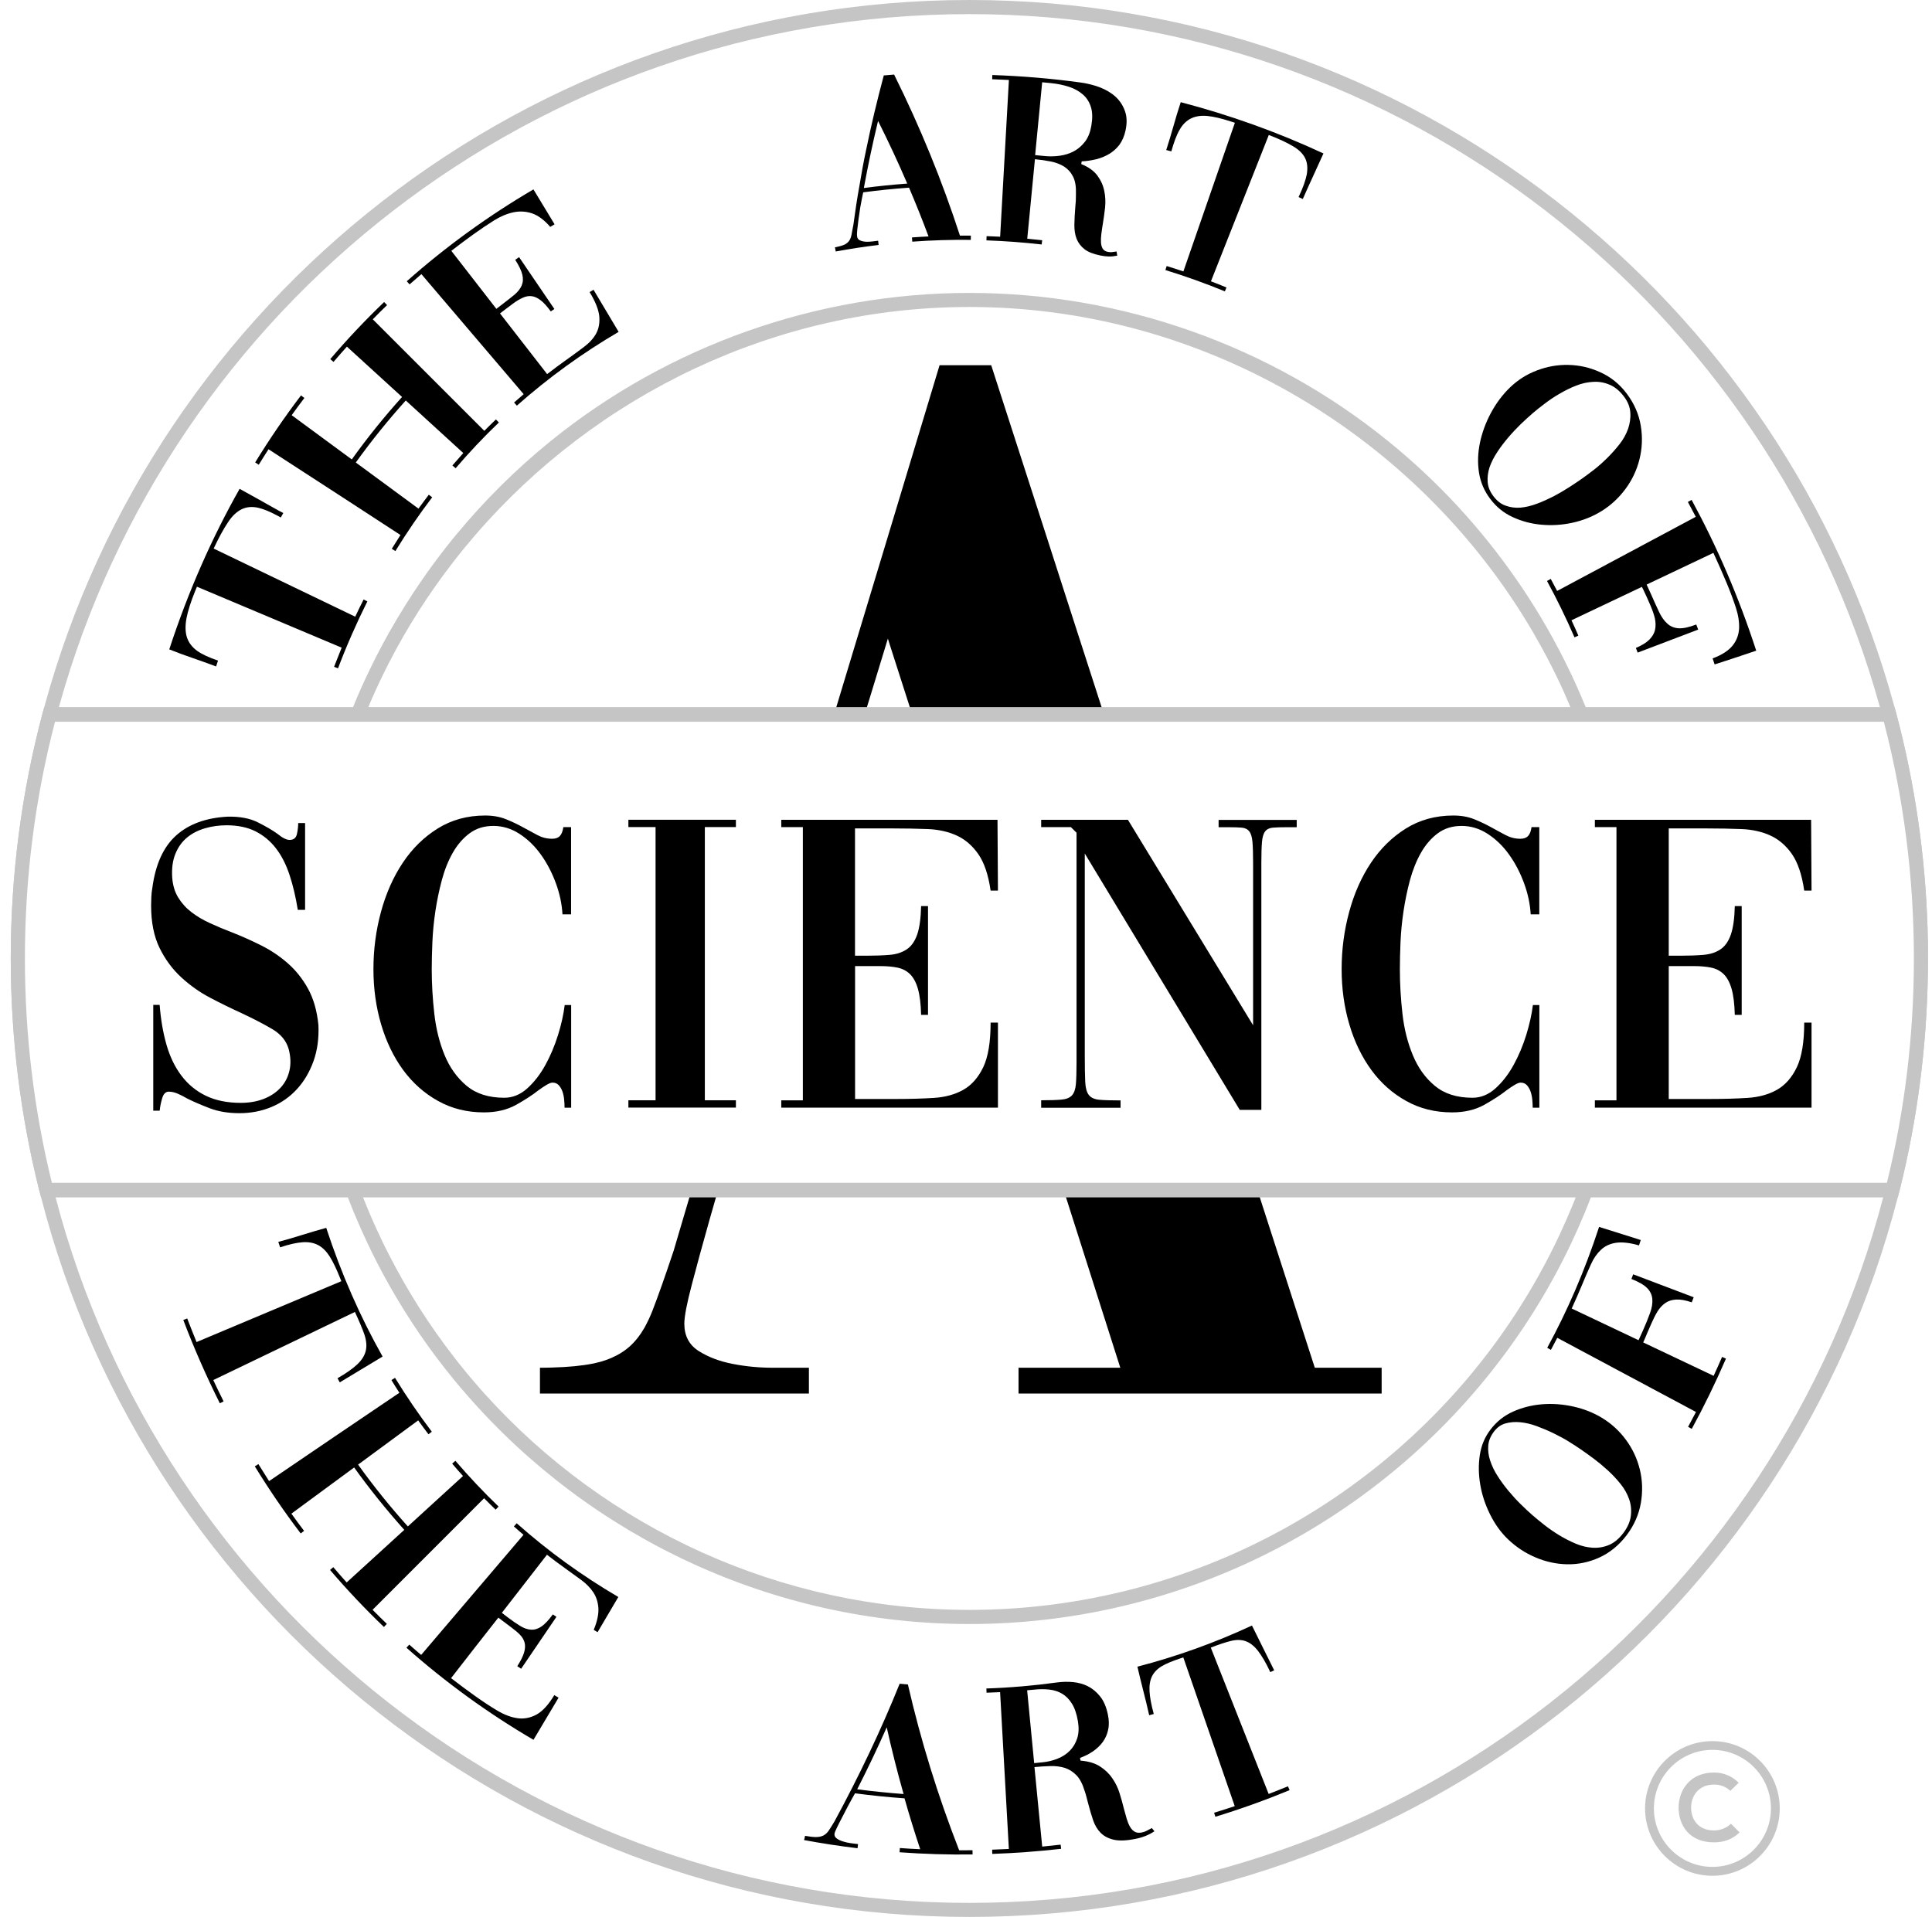 <svg width="131" height="130" viewBox="0 0 131 130" fill="none" xmlns="http://www.w3.org/2000/svg">
<path d="M107.517 47.953C106.666 45.862 105.655 43.839 104.502 41.904C103.967 41.009 103.403 40.129 102.805 39.273C100.383 35.781 97.466 32.62 94.125 29.917C86.13 23.434 76.044 19.865 65.73 19.865C55.416 19.865 45.33 23.434 37.331 29.917C34.982 31.823 32.843 33.948 30.931 36.263C30.854 36.36 30.776 36.452 30.693 36.55C30.061 37.337 29.448 38.14 28.869 38.962V38.967C28.801 39.064 28.733 39.156 28.665 39.253C27.848 40.43 27.085 41.651 26.38 42.901C25.825 43.883 25.31 44.889 24.833 45.911C24.629 46.334 24.439 46.762 24.255 47.194C24.211 47.287 24.172 47.384 24.133 47.481C24.065 47.637 24.002 47.793 23.943 47.953C23.87 48.118 23.802 48.284 23.739 48.449H24.77C24.838 48.284 24.906 48.118 24.979 47.953C25.042 47.793 25.106 47.637 25.174 47.481C25.548 46.616 25.952 45.77 26.38 44.938C27.625 42.516 29.088 40.231 30.742 38.101C31.223 37.474 31.729 36.861 32.244 36.263C40.463 26.751 52.61 20.818 65.73 20.818C80.922 20.818 94.81 28.779 102.805 41.028C103.34 41.845 103.846 42.682 104.322 43.538C105.125 44.958 105.849 46.431 106.481 47.953C106.549 48.118 106.618 48.284 106.686 48.449H107.721C107.658 48.284 107.59 48.118 107.517 47.953ZM107.031 80.705C106.968 80.87 106.904 81.035 106.841 81.201C106.559 81.921 106.253 82.635 105.932 83.331C105.893 83.428 105.849 83.525 105.801 83.623C105.343 84.61 104.852 85.573 104.327 86.511C103.851 87.372 103.34 88.208 102.81 89.03C94.791 101.382 80.903 109.177 65.73 109.177C52.965 109.177 41.109 103.663 32.891 94.554C32.808 94.462 32.721 94.365 32.633 94.267C32.541 94.165 32.453 94.058 32.361 93.951C31.816 93.334 31.296 92.692 30.79 92.04C29.117 89.886 27.639 87.566 26.38 85.101C26.078 84.522 25.796 83.929 25.524 83.331C25.203 82.635 24.901 81.925 24.614 81.201C24.551 81.035 24.488 80.87 24.425 80.705H23.404C23.462 80.87 23.525 81.035 23.588 81.201C23.861 81.921 24.157 82.63 24.468 83.331C24.512 83.428 24.556 83.52 24.6 83.618C24.678 83.793 24.756 83.968 24.838 84.138C25.315 85.164 25.83 86.161 26.38 87.138C27.673 89.429 29.151 91.588 30.8 93.591C31.067 93.917 31.34 94.238 31.617 94.554C40.03 104.241 52.396 110.135 65.73 110.135C80.742 110.135 94.514 102.671 102.81 90.742C103.34 89.983 103.846 89.205 104.327 88.412C105.241 86.91 106.073 85.349 106.807 83.725C106.87 83.593 106.929 83.462 106.987 83.331C107.298 82.63 107.595 81.921 107.867 81.201C107.931 81.035 107.994 80.87 108.052 80.705H107.031Z" fill="#C5C5C5"/>
<path d="M18.611 34.469C18.304 34.299 18.003 34.133 17.721 33.968C17.239 33.7 16.744 33.428 16.247 33.151C14.366 36.482 12.761 40.11 11.477 44.039C12.007 44.253 12.537 44.443 13.057 44.623C13.578 44.803 14.108 44.992 14.652 45.196C14.696 45.065 14.74 44.929 14.784 44.798C14.181 44.598 13.704 44.375 13.364 44.136C13.028 43.888 12.8 43.592 12.678 43.232C12.561 42.872 12.552 42.434 12.644 41.933C12.741 41.428 12.936 40.81 13.228 40.095C13.271 39.993 13.31 39.891 13.354 39.789C16.627 41.165 19.899 42.541 23.167 43.922C22.992 44.35 22.822 44.783 22.652 45.221C22.739 45.255 22.832 45.289 22.919 45.323C23.517 43.747 24.184 42.235 24.908 40.786C24.826 40.742 24.738 40.698 24.655 40.654C24.461 41.039 24.271 41.428 24.086 41.822C20.887 40.28 17.687 38.743 14.487 37.202C14.842 36.443 15.168 35.855 15.464 35.412C15.751 34.975 16.067 34.688 16.403 34.527C16.739 34.372 17.113 34.342 17.526 34.44C17.857 34.522 18.251 34.673 18.698 34.911C18.81 34.965 18.922 35.028 19.039 35.096C19.097 34.994 19.151 34.892 19.209 34.79C19.005 34.688 18.805 34.586 18.611 34.469Z" fill="black"/>
<path d="M26.245 20.692C26.177 20.624 26.114 20.551 26.046 20.483C24.776 21.699 23.556 22.992 22.394 24.354C22.467 24.417 22.54 24.48 22.613 24.544C22.914 24.194 23.215 23.848 23.522 23.508C24.767 24.646 26.017 25.784 27.262 26.922C26.06 28.254 24.922 29.664 23.853 31.157C22.496 30.155 21.134 29.159 19.777 28.157C20.059 27.763 20.346 27.374 20.638 26.99C20.56 26.931 20.488 26.873 20.41 26.815C19.311 28.259 18.275 29.776 17.302 31.361C17.385 31.415 17.463 31.464 17.545 31.517C17.764 31.162 17.983 30.812 18.207 30.467C18.64 30.749 19.077 31.031 19.51 31.313C22.063 32.966 24.606 34.62 27.154 36.283C26.955 36.589 26.761 36.9 26.566 37.216C26.649 37.27 26.727 37.319 26.809 37.372C27.592 36.098 28.424 34.882 29.304 33.725C29.226 33.666 29.153 33.608 29.075 33.55C28.837 33.861 28.608 34.177 28.375 34.493C26.96 33.453 25.54 32.407 24.125 31.366C25.19 29.883 26.323 28.483 27.514 27.16C28.813 28.346 30.116 29.538 31.414 30.724C31.166 31.002 30.918 31.284 30.675 31.566C30.748 31.629 30.821 31.692 30.894 31.755C31.828 30.661 32.805 29.63 33.826 28.653C33.758 28.585 33.695 28.512 33.627 28.444C33.36 28.697 33.102 28.954 32.839 29.217C30.32 26.698 27.801 24.174 25.277 21.655C25.593 21.324 25.919 21.008 26.245 20.692Z" fill="black"/>
<path d="M40.634 21.441C40.673 21.889 40.605 22.277 40.425 22.613C40.245 22.944 39.972 23.245 39.608 23.518C39.253 23.79 38.859 24.077 38.436 24.378C37.983 24.699 37.541 25.03 37.099 25.37C36.033 23.999 34.968 22.628 33.904 21.256C34.2 21.028 34.497 20.799 34.798 20.58C35.027 20.41 35.241 20.284 35.44 20.196C35.64 20.099 35.839 20.065 36.033 20.084C36.238 20.104 36.437 20.196 36.651 20.357C36.865 20.517 37.094 20.775 37.346 21.12C37.429 21.067 37.507 21.008 37.59 20.955C36.792 19.783 35.995 18.611 35.197 17.439C35.11 17.497 35.022 17.556 34.934 17.619C35.187 18.013 35.353 18.353 35.416 18.625C35.484 18.898 35.465 19.151 35.367 19.374C35.275 19.588 35.105 19.797 34.876 19.992C34.643 20.182 34.365 20.401 34.054 20.639C33.923 20.741 33.787 20.843 33.656 20.945C32.639 19.632 31.618 18.319 30.602 17.011C31.093 16.632 31.584 16.262 32.085 15.902C32.576 15.552 33.048 15.231 33.49 14.954C33.933 14.677 34.375 14.492 34.803 14.4C35.231 14.307 35.659 14.332 36.072 14.468C36.481 14.609 36.899 14.91 37.308 15.387C37.405 15.329 37.502 15.27 37.604 15.212C37.128 14.424 36.646 13.636 36.17 12.844C33.145 14.618 30.266 16.695 27.582 19.073C27.645 19.146 27.708 19.219 27.771 19.287C28.039 19.053 28.306 18.82 28.574 18.591C30.884 21.305 33.198 24.018 35.508 26.732C35.289 26.917 35.075 27.106 34.857 27.296C34.92 27.369 34.983 27.442 35.046 27.51C37.201 25.599 39.515 23.931 41.947 22.506C41.378 21.553 40.814 20.6 40.245 19.652C40.157 19.705 40.065 19.754 39.977 19.807C40.371 20.444 40.585 20.994 40.634 21.441Z" fill="black"/>
<path d="M65.09 15.98C63.889 12.284 62.401 8.632 60.626 5.058C60.393 5.078 60.159 5.097 59.926 5.116C59.474 6.804 59.07 8.491 58.725 10.179C58.555 10.976 58.409 11.779 58.277 12.581C58.117 13.466 57.981 14.356 57.864 15.246C57.81 15.523 57.772 15.757 57.733 15.941C57.694 16.121 57.636 16.262 57.548 16.369C57.494 16.437 57.422 16.496 57.339 16.549C57.3 16.569 57.251 16.598 57.198 16.617C57.052 16.676 56.857 16.724 56.614 16.773C56.634 16.865 56.648 16.962 56.668 17.055C57.631 16.875 58.603 16.729 59.576 16.612C59.566 16.515 59.551 16.423 59.542 16.325C59.41 16.34 59.284 16.36 59.153 16.374C59.007 16.393 58.856 16.398 58.71 16.393C58.559 16.384 58.428 16.355 58.311 16.301C58.195 16.248 58.132 16.16 58.112 16.024C58.102 15.946 58.102 15.8 58.127 15.581C58.151 15.363 58.18 15.119 58.214 14.857C58.253 14.589 58.292 14.327 58.331 14.059C58.38 13.792 58.418 13.573 58.457 13.393C58.482 13.276 58.506 13.16 58.53 13.043C59.561 12.907 60.597 12.8 61.638 12.727C62.105 13.821 62.547 14.925 62.96 16.034C62.586 16.053 62.212 16.073 61.837 16.102C61.842 16.199 61.852 16.291 61.856 16.389C63.174 16.291 64.502 16.253 65.825 16.267C65.825 16.17 65.825 16.077 65.829 15.98C65.577 15.98 65.334 15.98 65.09 15.98ZM58.574 12.751C58.851 11.234 59.172 9.717 59.537 8.2C60.242 9.605 60.903 11.02 61.516 12.45C60.534 12.523 59.551 12.62 58.574 12.751Z" fill="black"/>
<path d="M75.708 17.055C75.693 17.06 75.679 17.065 75.669 17.06C75.576 17.075 75.484 17.089 75.387 17.099C75.294 17.104 75.202 17.099 75.105 17.079C74.944 17.045 74.842 16.973 74.769 16.866C74.706 16.754 74.662 16.617 74.653 16.442C74.643 16.277 74.648 16.082 74.677 15.869C74.706 15.65 74.735 15.421 74.779 15.173C74.837 14.833 74.886 14.463 74.93 14.079C74.969 13.695 74.954 13.316 74.876 12.951C74.803 12.581 74.648 12.236 74.414 11.915C74.181 11.594 73.811 11.327 73.315 11.127C73.325 11.064 73.335 11.006 73.344 10.943C73.685 10.928 74.02 10.874 74.341 10.797C74.662 10.714 74.959 10.592 75.222 10.432C75.319 10.373 75.411 10.31 75.494 10.237C75.649 10.116 75.79 9.965 75.912 9.805C76.097 9.542 76.238 9.226 76.32 8.837C76.427 8.331 76.413 7.893 76.272 7.519C76.136 7.14 75.927 6.824 75.635 6.556C75.343 6.289 74.983 6.08 74.565 5.919C74.448 5.875 74.337 5.836 74.22 5.802C73.909 5.71 73.583 5.637 73.252 5.593C71.273 5.321 69.279 5.156 67.285 5.088C67.28 5.185 67.28 5.277 67.275 5.374C67.655 5.389 68.029 5.404 68.409 5.423C68.209 8.968 68.015 12.508 67.815 16.053C67.509 16.039 67.203 16.024 66.896 16.015C66.891 16.112 66.891 16.204 66.886 16.301C68.136 16.345 69.386 16.438 70.631 16.579C70.641 16.481 70.655 16.389 70.665 16.292C70.329 16.253 69.989 16.219 69.653 16.189C69.829 14.39 69.999 12.596 70.174 10.797C70.548 10.831 70.908 10.884 71.249 10.952C71.589 11.02 71.9 11.137 72.153 11.297C72.411 11.463 72.615 11.691 72.761 11.983C72.912 12.28 72.97 12.669 72.955 13.155C72.955 13.311 72.951 13.471 72.946 13.612C72.931 13.758 72.921 13.899 72.912 14.035C72.873 14.473 72.858 14.872 72.848 15.236C72.844 15.596 72.892 15.917 72.999 16.194C73.111 16.472 73.286 16.705 73.534 16.899C73.782 17.094 74.142 17.23 74.618 17.328C74.798 17.366 74.983 17.386 75.173 17.395C75.358 17.4 75.552 17.376 75.756 17.337C75.737 17.235 75.722 17.143 75.708 17.055ZM72.814 10.257C72.518 10.417 72.202 10.514 71.847 10.563C71.487 10.612 71.137 10.617 70.787 10.578C70.587 10.558 70.388 10.539 70.188 10.519C70.349 8.871 70.504 7.227 70.665 5.579C70.864 5.598 71.064 5.618 71.258 5.637C71.701 5.681 72.1 5.763 72.479 5.885C72.848 6.007 73.165 6.182 73.417 6.401C73.675 6.624 73.86 6.906 73.967 7.252C74.079 7.597 74.084 8.02 74.001 8.516C73.928 8.958 73.787 9.318 73.578 9.595C73.354 9.887 73.106 10.101 72.814 10.257Z" fill="black"/>
<path d="M89.037 11.944C89.266 11.443 89.504 10.928 89.737 10.407C86.615 8.953 83.372 7.796 80.06 6.93C79.88 7.47 79.72 8.015 79.569 8.545C79.418 9.075 79.258 9.615 79.078 10.174C79.195 10.203 79.307 10.232 79.423 10.266C79.594 9.654 79.773 9.162 79.983 8.803C80.182 8.443 80.445 8.19 80.751 8.034C81.057 7.884 81.422 7.825 81.86 7.864C82.297 7.908 82.822 8.029 83.46 8.239C83.552 8.268 83.639 8.297 83.732 8.326C82.57 11.686 81.407 15.047 80.24 18.407C79.866 18.28 79.487 18.159 79.107 18.042C79.078 18.135 79.049 18.227 79.02 18.314C80.381 18.733 81.728 19.214 83.051 19.759C83.09 19.671 83.124 19.584 83.163 19.496C82.813 19.35 82.458 19.209 82.108 19.078C83.416 15.771 84.724 12.464 86.032 9.153C86.713 9.415 87.253 9.668 87.656 9.907C88.06 10.14 88.342 10.417 88.493 10.723C88.648 11.03 88.677 11.395 88.609 11.813C88.531 12.226 88.347 12.742 88.05 13.364C88.147 13.408 88.24 13.452 88.337 13.495C88.57 12.96 88.809 12.445 89.037 11.944Z" fill="black"/>
<path d="M110.204 33.176C110.656 32.568 110.977 31.897 111.162 31.163C111.346 30.428 111.385 29.67 111.254 28.877C111.128 28.099 110.807 27.36 110.291 26.679C109.805 26.037 109.207 25.556 108.506 25.244C107.806 24.923 107.087 24.763 106.352 24.748C105.613 24.729 104.898 24.86 104.208 25.123C103.512 25.385 102.919 25.77 102.413 26.251C101.883 26.757 101.45 27.34 101.091 28.006C100.736 28.668 100.492 29.344 100.347 30.029C100.206 30.715 100.181 31.381 100.283 32.043C100.385 32.704 100.638 33.297 101.057 33.847C101.47 34.392 101.966 34.79 102.569 35.067C103.177 35.349 103.819 35.52 104.509 35.583C105.2 35.646 105.9 35.607 106.615 35.452C107.33 35.296 107.996 35.033 108.604 34.654C109.221 34.27 109.747 33.784 110.204 33.176ZM106.401 33.04C106.065 33.254 105.715 33.463 105.346 33.657C104.976 33.842 104.606 34.017 104.217 34.158C103.838 34.304 103.464 34.392 103.109 34.425C102.754 34.455 102.418 34.411 102.097 34.294C101.776 34.187 101.509 33.973 101.271 33.662C101.032 33.351 100.896 33.025 100.872 32.694C100.847 32.364 100.891 32.023 101.003 31.678C101.125 31.338 101.295 30.997 101.523 30.657C101.747 30.311 102 29.986 102.272 29.665C102.54 29.349 102.822 29.052 103.109 28.77C103.396 28.498 103.663 28.25 103.911 28.036C104.149 27.831 104.431 27.603 104.747 27.369C105.064 27.126 105.404 26.898 105.769 26.689C106.129 26.48 106.498 26.295 106.877 26.149C107.262 25.998 107.641 25.915 108.03 25.896C108.409 25.872 108.779 25.935 109.139 26.09C109.494 26.236 109.815 26.499 110.106 26.883C110.379 27.238 110.52 27.603 110.544 27.977C110.573 28.347 110.515 28.716 110.393 29.081C110.262 29.446 110.072 29.796 109.81 30.127C109.547 30.462 109.27 30.773 108.978 31.06C108.682 31.352 108.39 31.615 108.083 31.853C107.782 32.082 107.514 32.286 107.286 32.446C107.033 32.626 106.732 32.826 106.401 33.04Z" fill="black"/>
<path d="M119.081 44.127C117.89 40.46 116.412 37.051 114.7 33.9C114.617 33.949 114.535 33.992 114.447 34.041C114.627 34.372 114.807 34.712 114.982 35.048C111.85 36.725 108.714 38.398 105.582 40.076C105.441 39.804 105.295 39.531 105.149 39.259C105.066 39.308 104.984 39.351 104.896 39.4C105.562 40.625 106.185 41.9 106.759 43.222C106.846 43.183 106.934 43.144 107.021 43.105C106.871 42.755 106.715 42.405 106.554 42.065C108.145 41.311 109.74 40.557 111.33 39.799C111.369 39.877 111.408 39.964 111.461 40.061C111.466 40.086 111.485 40.11 111.495 40.139C111.558 40.27 111.612 40.387 111.661 40.494C111.743 40.679 111.821 40.864 111.904 41.048C112.04 41.365 112.147 41.666 112.21 41.938C112.268 42.211 112.273 42.468 112.22 42.717C112.166 42.955 112.035 43.174 111.831 43.383C111.627 43.582 111.325 43.772 110.921 43.942C110.96 44.049 110.999 44.151 111.043 44.258C112.409 43.738 113.781 43.217 115.147 42.697C115.103 42.58 115.06 42.468 115.016 42.352C114.52 42.541 114.126 42.624 113.825 42.609C113.528 42.59 113.265 42.488 113.051 42.288C112.837 42.099 112.648 41.831 112.487 41.486C112.327 41.146 112.147 40.747 111.947 40.295C111.85 40.076 111.753 39.857 111.651 39.643C113.158 38.928 114.671 38.213 116.178 37.494C116.489 38.17 116.791 38.855 117.083 39.551C117.331 40.144 117.535 40.703 117.705 41.219C117.87 41.734 117.943 42.216 117.919 42.648C117.89 43.076 117.739 43.465 117.467 43.796C117.195 44.127 116.747 44.419 116.125 44.652C116.168 44.788 116.217 44.924 116.261 45.06C117.204 44.759 118.143 44.443 119.081 44.127Z" fill="black"/>
<path d="M23.146 86.886C23.112 86.803 23.078 86.716 23.044 86.633C22.81 86.049 22.587 85.582 22.363 85.223C22.139 84.868 21.881 84.605 21.585 84.445C21.283 84.284 20.933 84.216 20.52 84.245C20.111 84.274 19.601 84.386 18.993 84.59C18.954 84.469 18.91 84.347 18.871 84.221C19.435 84.07 19.98 83.91 20.505 83.744C21.03 83.579 21.57 83.423 22.12 83.268C23.151 86.414 24.434 89.322 25.942 91.997C25.451 92.293 24.969 92.585 24.498 92.867C24.026 93.149 23.54 93.441 23.039 93.747C22.985 93.655 22.932 93.562 22.883 93.47C23.476 93.13 23.929 92.809 24.235 92.517C24.541 92.225 24.731 91.914 24.804 91.593C24.877 91.267 24.843 90.907 24.707 90.499C24.566 90.09 24.352 89.59 24.065 88.972C20.865 90.513 17.66 92.055 14.461 93.592C14.689 94.078 14.922 94.559 15.161 95.036C15.078 95.08 14.991 95.124 14.908 95.167C14.003 93.363 13.172 91.476 12.428 89.516C12.515 89.483 12.608 89.448 12.695 89.414C12.9 89.954 13.114 90.489 13.328 91.014C16.6 89.643 19.873 88.262 23.146 86.886Z" fill="black"/>
<path d="M24.013 99.519C22.593 100.565 21.177 101.606 19.758 102.651C20.04 103.045 20.326 103.434 20.618 103.818C20.541 103.877 20.468 103.935 20.39 103.993C19.291 102.549 18.255 101.032 17.277 99.442C17.36 99.393 17.438 99.34 17.521 99.291C17.759 99.68 18.002 100.064 18.245 100.444C21.187 98.44 24.134 96.441 27.081 94.452C26.896 94.17 26.716 93.883 26.541 93.592C26.624 93.543 26.702 93.49 26.785 93.441C27.567 94.715 28.399 95.931 29.279 97.093C29.201 97.151 29.128 97.21 29.051 97.268C28.812 96.957 28.584 96.641 28.355 96.325C26.998 97.326 25.637 98.323 24.28 99.325C25.34 100.803 26.468 102.199 27.655 103.517C28.9 102.379 30.15 101.236 31.395 100.098C31.146 99.821 30.898 99.544 30.66 99.257C30.733 99.194 30.806 99.13 30.879 99.067C31.813 100.157 32.79 101.192 33.806 102.17C33.738 102.238 33.675 102.311 33.607 102.379C33.344 102.126 33.082 101.868 32.824 101.606C30.305 104.13 27.781 106.649 25.262 109.172C25.583 109.493 25.904 109.814 26.23 110.126C26.162 110.194 26.099 110.267 26.031 110.335C24.762 109.119 23.541 107.83 22.379 106.469C22.452 106.405 22.524 106.342 22.598 106.279C22.894 106.629 23.201 106.974 23.507 107.315C24.81 106.128 26.108 104.937 27.412 103.75C26.215 102.408 25.078 101.003 24.013 99.519Z" fill="black"/>
<path d="M30.585 113.806C31.125 114.225 31.675 114.633 32.229 115.027C32.754 115.401 33.255 115.732 33.732 116.014C34.208 116.296 34.67 116.466 35.108 116.525C35.55 116.583 35.974 116.496 36.387 116.272C36.795 116.043 37.194 115.606 37.583 114.959C37.68 115.017 37.778 115.076 37.875 115.129C37.306 116.082 36.742 117.035 36.173 117.988C33.138 116.214 30.25 114.127 27.561 111.744C27.624 111.672 27.687 111.603 27.75 111.531C28.018 111.769 28.285 112.002 28.558 112.231C30.872 109.517 33.182 106.804 35.497 104.085C35.278 103.901 35.059 103.711 34.845 103.516C34.908 103.444 34.972 103.371 35.035 103.302C37.184 105.214 39.494 106.877 41.926 108.302C41.459 109.099 40.992 109.892 40.52 110.689C40.433 110.636 40.345 110.587 40.258 110.534C40.496 109.955 40.598 109.464 40.574 109.055C40.545 108.647 40.433 108.292 40.228 107.985C40.024 107.679 39.752 107.397 39.412 107.149C39.066 106.896 38.697 106.629 38.298 106.342C37.889 106.05 37.486 105.749 37.087 105.437C36.066 106.75 35.05 108.063 34.028 109.376C34.16 109.478 34.291 109.576 34.422 109.678C34.733 109.916 35.02 110.111 35.273 110.266C35.526 110.422 35.774 110.509 36.012 110.519C36.251 110.534 36.484 110.461 36.718 110.3C36.951 110.14 37.204 109.867 37.486 109.483C37.564 109.537 37.646 109.59 37.729 109.649C36.931 110.821 36.134 111.997 35.336 113.169C35.249 113.111 35.161 113.053 35.074 112.994C35.307 112.634 35.458 112.328 35.536 112.07C35.609 111.813 35.623 111.589 35.57 111.394C35.516 111.2 35.414 111.025 35.264 110.869C35.108 110.709 34.918 110.548 34.694 110.383C34.393 110.159 34.092 109.931 33.79 109.702C32.715 111.064 31.65 112.435 30.585 113.806Z" fill="black"/>
<path d="M54.586 124.5C54.883 124.554 55.131 124.583 55.326 124.583C55.52 124.583 55.685 124.549 55.826 124.481C55.963 124.412 56.084 124.301 56.196 124.14C56.303 123.98 56.434 123.775 56.58 123.527C57.412 121.996 58.195 120.454 58.934 118.898C59.673 117.342 60.364 115.771 61.001 114.186C61.185 114.2 61.375 114.22 61.56 114.234C62.43 118.018 63.588 121.777 65.037 125.482C65.338 125.482 65.64 125.482 65.941 125.477C65.941 125.575 65.941 125.667 65.946 125.764C64.298 125.784 62.644 125.735 60.996 125.614C61.001 125.516 61.01 125.424 61.015 125.327C61.472 125.361 61.934 125.39 62.396 125.409C62.012 124.262 61.657 123.109 61.331 121.957C60.208 121.879 59.089 121.762 57.976 121.616C57.917 121.723 57.854 121.825 57.796 121.932C57.708 122.088 57.601 122.292 57.47 122.535C57.344 122.779 57.217 123.022 57.091 123.265C56.964 123.508 56.852 123.727 56.755 123.931C56.653 124.13 56.6 124.271 56.585 124.349C56.566 124.481 56.614 124.592 56.731 124.675C56.848 124.763 56.993 124.831 57.169 124.884C57.339 124.938 57.519 124.977 57.703 125.001C57.888 125.025 58.034 125.045 58.141 125.054C58.156 125.054 58.17 125.059 58.18 125.059C58.17 125.152 58.156 125.249 58.146 125.341C56.93 125.195 55.724 125.011 54.518 124.787C54.552 124.69 54.572 124.592 54.586 124.5ZM58.122 121.344C59.167 121.48 60.218 121.587 61.268 121.665C60.84 120.162 60.461 118.65 60.125 117.142C59.498 118.553 58.832 119.953 58.122 121.344Z" fill="black"/>
<path d="M70.667 125.23C71.085 125.191 71.503 125.147 71.917 125.098C71.926 125.191 71.941 125.288 71.951 125.38C70.399 125.556 68.843 125.672 67.282 125.726C67.277 125.628 67.277 125.536 67.273 125.439C67.652 125.424 68.026 125.41 68.406 125.39C68.206 121.845 68.012 118.3 67.812 114.755C67.506 114.77 67.2 114.784 66.893 114.794C66.888 114.697 66.888 114.604 66.883 114.507C68.483 114.454 70.079 114.317 71.664 114.099C72.028 114.05 72.388 114.04 72.753 114.074C73.118 114.108 73.453 114.201 73.765 114.356C74.076 114.512 74.348 114.74 74.591 115.042C74.834 115.343 75.01 115.747 75.116 116.253C75.199 116.637 75.209 116.987 75.141 117.293C75.078 117.605 74.956 117.882 74.781 118.125C74.606 118.368 74.382 118.582 74.115 118.767C73.847 118.952 73.551 119.098 73.234 119.214C73.244 119.278 73.254 119.336 73.264 119.399C73.799 119.443 74.236 119.569 74.577 119.788C74.917 120.007 75.199 120.27 75.413 120.586C75.632 120.897 75.802 121.242 75.914 121.612C76.031 121.981 76.128 122.341 76.211 122.677C76.274 122.915 76.337 123.139 76.4 123.353C76.463 123.562 76.536 123.742 76.624 123.892C76.712 124.043 76.819 124.15 76.945 124.223C77.071 124.296 77.232 124.311 77.421 124.272C77.543 124.247 77.655 124.209 77.757 124.155C77.859 124.106 77.956 124.048 78.058 123.995C78.073 123.99 78.083 123.985 78.097 123.97C78.156 124.043 78.214 124.116 78.277 124.189C78.068 124.33 77.854 124.437 77.64 124.52C77.426 124.602 77.203 124.666 76.969 124.709C76.371 124.831 75.885 124.846 75.52 124.763C75.155 124.68 74.859 124.525 74.635 124.301C74.411 124.077 74.241 123.79 74.12 123.445C74.003 123.1 73.891 122.716 73.779 122.288C73.745 122.156 73.711 122.02 73.672 121.879C73.638 121.738 73.594 121.592 73.541 121.442C73.4 120.975 73.215 120.625 72.982 120.386C72.748 120.148 72.481 119.983 72.189 119.89C71.892 119.798 71.571 119.759 71.221 119.769C70.871 119.778 70.511 119.803 70.142 119.837C70.317 121.636 70.492 123.43 70.667 125.23ZM69.646 114.629C69.806 116.277 69.962 117.921 70.122 119.569C70.317 119.55 70.516 119.53 70.711 119.511C71.056 119.477 71.391 119.394 71.717 119.263C72.043 119.132 72.32 118.952 72.544 118.723C72.768 118.495 72.933 118.213 73.04 117.887C73.147 117.556 73.162 117.172 73.089 116.729C73.006 116.233 72.87 115.835 72.68 115.533C72.495 115.232 72.267 115.008 72.009 114.857C71.746 114.706 71.46 114.614 71.139 114.58C70.818 114.546 70.482 114.546 70.127 114.585C69.967 114.595 69.806 114.614 69.646 114.629Z" fill="black"/>
<path d="M80.235 112.401C80.162 112.425 80.085 112.45 80.012 112.474C79.501 112.644 79.093 112.81 78.786 112.989C78.48 113.169 78.256 113.398 78.115 113.675C77.979 113.952 77.921 114.293 77.945 114.701C77.969 115.11 78.062 115.62 78.232 116.238C78.13 116.267 78.023 116.291 77.921 116.321C77.794 115.752 77.658 115.197 77.522 114.667C77.386 114.132 77.25 113.588 77.123 113.028C79.783 112.338 82.385 111.404 84.889 110.237C85.147 110.753 85.395 111.253 85.638 111.749C85.881 112.245 86.134 112.751 86.397 113.276C86.309 113.315 86.222 113.359 86.134 113.398C85.842 112.775 85.565 112.304 85.307 111.968C85.05 111.633 84.772 111.414 84.481 111.307C84.189 111.195 83.858 111.19 83.484 111.278C83.114 111.365 82.652 111.521 82.098 111.735C83.406 115.042 84.714 118.353 86.022 121.66C86.46 121.49 86.898 121.32 87.33 121.14C87.369 121.227 87.403 121.315 87.442 121.402C85.789 122.083 84.111 122.686 82.409 123.206C82.38 123.114 82.351 123.027 82.322 122.934C82.788 122.793 83.255 122.642 83.722 122.487C82.565 119.126 81.398 115.766 80.235 112.401Z" fill="black"/>
<path d="M101.063 96.951C101.472 96.412 101.972 96.013 102.58 95.736C103.188 95.463 103.84 95.293 104.54 95.235C105.24 95.177 105.95 95.225 106.675 95.386C107.399 95.546 108.066 95.809 108.669 96.183C109.281 96.562 109.811 97.049 110.254 97.652C110.697 98.255 111.008 98.921 111.188 99.65C111.368 100.38 111.392 101.138 111.261 101.916C111.129 102.695 110.803 103.439 110.293 104.115C109.768 104.805 109.14 105.311 108.43 105.632C107.72 105.953 106.991 106.099 106.252 106.084C105.513 106.069 104.798 105.909 104.102 105.612C103.407 105.316 102.804 104.912 102.269 104.406C101.763 103.925 101.355 103.351 101.029 102.69C100.703 102.033 100.484 101.362 100.368 100.676C100.251 99.991 100.241 99.329 100.339 98.683C100.436 98.031 100.674 97.462 101.063 96.951ZM101.297 97.088C101.068 97.394 100.937 97.705 100.912 98.041C100.883 98.371 100.927 98.712 101.044 99.062C101.16 99.412 101.326 99.757 101.545 100.098C101.763 100.438 102.006 100.774 102.274 101.095C102.541 101.416 102.814 101.717 103.101 101.999C103.388 102.281 103.645 102.524 103.884 102.733C104.132 102.947 104.409 103.176 104.725 103.424C105.041 103.672 105.376 103.901 105.731 104.119C106.086 104.333 106.456 104.523 106.835 104.683C107.215 104.844 107.599 104.936 107.978 104.961C108.357 104.985 108.727 104.927 109.082 104.781C109.437 104.635 109.768 104.363 110.064 103.973C110.361 103.584 110.531 103.191 110.58 102.797C110.628 102.408 110.59 102.028 110.463 101.668C110.337 101.309 110.147 100.963 109.884 100.638C109.622 100.312 109.34 100.01 109.033 99.728C108.727 99.446 108.416 99.188 108.095 98.945C107.774 98.707 107.487 98.498 107.224 98.318C106.996 98.157 106.714 97.978 106.388 97.773C106.062 97.569 105.717 97.384 105.347 97.204C104.978 97.024 104.598 96.864 104.205 96.718C103.811 96.572 103.436 96.485 103.076 96.451C102.716 96.416 102.381 96.446 102.075 96.533C101.773 96.616 101.515 96.801 101.297 97.088Z" fill="black"/>
<path d="M111.253 84.094C111.214 84.216 111.175 84.338 111.131 84.459C110.494 84.274 109.969 84.221 109.56 84.284C109.152 84.347 108.816 84.508 108.549 84.761C108.281 85.013 108.053 85.339 107.873 85.743C107.688 86.147 107.498 86.589 107.299 87.07C107.066 87.635 106.818 88.194 106.57 88.739C108.082 89.453 109.589 90.173 111.102 90.888C111.199 90.674 111.296 90.46 111.394 90.246C111.593 89.803 111.753 89.4 111.88 89.05C112.011 88.695 112.06 88.374 112.036 88.092C112.011 87.81 111.89 87.557 111.676 87.343C111.462 87.129 111.112 86.93 110.62 86.735C110.659 86.628 110.698 86.526 110.737 86.419C112.104 86.939 113.475 87.46 114.841 87.975C114.798 88.092 114.754 88.204 114.71 88.32C114.297 88.179 113.947 88.116 113.66 88.131C113.373 88.145 113.125 88.223 112.921 88.364C112.716 88.505 112.541 88.695 112.391 88.933C112.245 89.171 112.104 89.453 111.967 89.769C111.89 89.954 111.807 90.139 111.724 90.324C111.676 90.431 111.627 90.547 111.574 90.684C111.52 90.815 111.467 90.936 111.418 91.039C113.008 91.792 114.603 92.546 116.193 93.305C116.388 92.882 116.582 92.454 116.767 92.021C116.855 92.06 116.942 92.099 117.03 92.138C116.315 93.786 115.542 95.376 114.71 96.903C114.627 96.855 114.545 96.811 114.462 96.762C114.642 96.432 114.822 96.096 114.997 95.756C111.86 94.078 108.729 92.405 105.592 90.727C105.451 91 105.305 91.272 105.159 91.544C105.077 91.496 104.994 91.452 104.911 91.403C106.288 88.875 107.469 86.142 108.427 83.204C109.366 83.496 110.309 83.798 111.253 84.094Z" fill="black"/>
<path d="M52.426 92.756C51.497 92.756 50.588 92.673 49.698 92.498C48.803 92.328 48.03 92.036 47.378 91.623C46.727 91.209 46.401 90.592 46.401 89.77C46.401 89.288 46.571 88.394 46.916 87.09C47.257 85.787 47.651 84.343 48.098 82.762C48.244 82.242 48.395 81.722 48.545 81.201C48.594 81.036 48.643 80.871 48.691 80.705H46.892C46.843 80.871 46.795 81.036 46.746 81.201C46.532 81.931 46.313 82.66 46.099 83.39C45.958 83.866 45.817 84.348 45.676 84.824C45.662 84.863 45.652 84.902 45.638 84.936C45.103 86.536 44.641 87.854 44.237 88.894C44.159 89.089 44.081 89.279 43.994 89.459C43.901 89.658 43.804 89.848 43.707 90.028C43.405 90.553 43.065 90.981 42.691 91.316C42.423 91.554 42.117 91.763 41.781 91.934C41.348 92.162 40.862 92.332 40.322 92.449C40.283 92.459 40.24 92.464 40.201 92.474C39.447 92.624 38.533 92.712 37.453 92.741C37.186 92.751 36.904 92.756 36.612 92.756V94.506H54.848V92.756H52.426ZM74.693 47.954L72.281 40.484L70.944 36.331L67.209 24.767H63.708C61.374 32.509 59.044 40.236 56.706 47.954C56.657 48.119 56.603 48.284 56.555 48.45H58.631L58.782 47.954L58.928 47.482L59.044 47.103L60.202 43.31L60.207 43.324L60.362 43.815L61.69 47.954L61.85 48.45H74.854L74.693 47.954ZM89.151 92.756L85.421 81.201L85.26 80.705H72.126L72.281 81.201L75.963 92.756H69.062V94.506H93.683V92.756H89.151Z" fill="black"/>
<path d="M10.387 68.149H10.825C10.902 69.146 11.058 70.046 11.291 70.858C11.525 71.67 11.861 72.365 12.303 72.949C12.741 73.532 13.295 73.99 13.956 74.31C14.618 74.631 15.41 74.792 16.329 74.792C16.894 74.792 17.409 74.704 17.866 74.529C18.323 74.354 18.703 74.106 19.009 73.78C19.315 73.455 19.515 73.075 19.622 72.623C19.729 72.176 19.714 71.684 19.578 71.159C19.422 70.595 19.048 70.133 18.45 69.783C17.856 69.433 17.156 69.073 16.359 68.699C15.673 68.387 14.978 68.047 14.268 67.673C13.558 67.303 12.896 66.836 12.293 66.282C11.69 65.727 11.194 65.056 10.815 64.278C10.436 63.5 10.246 62.542 10.246 61.409C10.246 61.234 10.251 61.04 10.261 60.826C10.27 60.612 10.295 60.398 10.334 60.184C10.547 58.603 11.087 57.426 11.943 56.658C12.799 55.89 13.961 55.462 15.425 55.384C16.247 55.365 16.928 55.491 17.472 55.763C18.017 56.036 18.469 56.298 18.819 56.551C19.15 56.823 19.422 56.96 19.636 56.96C19.909 56.96 20.074 56.828 20.132 56.566C20.191 56.303 20.22 56.055 20.22 55.817H20.687V61.701H20.191C20.055 60.845 19.87 60.057 19.636 59.347C19.403 58.637 19.096 58.029 18.712 57.533C18.333 57.037 17.866 56.653 17.322 56.376C16.777 56.104 16.12 55.968 15.362 55.968C14.856 55.968 14.365 56.036 13.898 56.172C13.431 56.308 13.023 56.517 12.682 56.799C12.342 57.081 12.079 57.446 11.895 57.898C11.71 58.346 11.637 58.885 11.676 59.508C11.715 60.033 11.851 60.49 12.084 60.869C12.318 61.249 12.619 61.584 12.989 61.866C13.358 62.148 13.776 62.396 14.248 62.61C14.715 62.824 15.201 63.029 15.712 63.223C16.354 63.476 17.005 63.763 17.657 64.089C18.309 64.41 18.916 64.808 19.471 65.29C20.025 65.766 20.497 66.35 20.876 67.031C21.256 67.716 21.494 68.543 21.591 69.52C21.63 70.42 21.518 71.232 21.256 71.966C20.993 72.696 20.623 73.328 20.142 73.853C19.665 74.379 19.087 74.787 18.416 75.069C17.745 75.351 17.015 75.492 16.237 75.492C15.474 75.492 14.803 75.38 14.219 75.157C13.635 74.933 13.125 74.714 12.697 74.5C12.463 74.364 12.245 74.252 12.04 74.165C11.836 74.077 11.637 74.033 11.442 74.033C11.228 74.033 11.078 74.189 10.99 74.5C10.902 74.811 10.849 75.084 10.829 75.322H10.392V68.149H10.387Z" fill="black"/>
<path d="M38.28 75.112C38.28 74.938 38.271 74.753 38.251 74.558C38.232 74.364 38.193 74.184 38.135 74.018C38.076 73.853 37.993 73.712 37.886 73.595C37.78 73.479 37.639 73.42 37.464 73.42C37.366 73.42 37.235 73.469 37.07 73.566C36.904 73.663 36.715 73.79 36.501 73.945C36.112 74.257 35.606 74.582 34.993 74.928C34.38 75.268 33.651 75.438 32.815 75.438C31.662 75.438 30.626 75.181 29.697 74.66C28.769 74.145 27.986 73.445 27.339 72.569C26.697 71.689 26.196 70.663 25.846 69.481C25.496 68.3 25.321 67.05 25.321 65.722C25.321 64.395 25.491 63.101 25.831 61.846C26.172 60.587 26.668 59.473 27.31 58.511C27.952 57.543 28.744 56.77 29.678 56.186C30.616 55.602 31.686 55.306 32.897 55.306C33.422 55.306 33.894 55.389 34.303 55.554C34.711 55.719 35.095 55.899 35.445 56.094C35.795 56.288 36.126 56.468 36.442 56.633C36.754 56.799 37.084 56.882 37.439 56.882C37.673 56.882 37.848 56.818 37.964 56.692C38.081 56.565 38.159 56.366 38.198 56.094H38.723V62.007H38.139C38.1 61.307 37.95 60.597 37.687 59.887C37.425 59.177 37.089 58.53 36.676 57.956C36.267 57.382 35.781 56.911 35.227 56.551C34.672 56.191 34.079 56.011 33.456 56.011C32.829 56.011 32.294 56.176 31.847 56.507C31.399 56.838 31.015 57.28 30.704 57.825C30.393 58.37 30.145 58.992 29.96 59.682C29.775 60.373 29.629 61.078 29.522 61.788C29.415 62.503 29.347 63.203 29.318 63.894C29.289 64.584 29.274 65.197 29.274 65.722C29.274 66.719 29.333 67.726 29.449 68.752C29.566 69.778 29.799 70.712 30.15 71.563C30.5 72.409 31.001 73.104 31.643 73.639C32.285 74.174 33.136 74.446 34.191 74.446C34.755 74.446 35.275 74.237 35.742 73.819C36.209 73.401 36.622 72.871 36.972 72.239C37.322 71.606 37.609 70.921 37.838 70.191C38.066 69.462 38.212 68.781 38.29 68.159H38.728V75.122H38.28V75.112Z" fill="black"/>
<path d="M42.608 55.593H49.898V56.089H47.792V74.617H49.898V75.113H42.608V74.617H44.451V56.089H42.608V55.593Z" fill="black"/>
<path d="M57.979 74.529H60.819C61.713 74.529 62.55 74.505 63.323 74.456C64.091 74.408 64.762 74.223 65.326 73.902C65.891 73.581 66.338 73.065 66.674 72.365C67.004 71.665 67.169 70.658 67.169 69.35H67.666V75.118H52.975V74.622H54.438V56.094H52.975V55.598H67.636L67.666 60.398H67.169C67.014 59.323 66.737 58.501 66.333 57.922C65.934 57.349 65.443 56.925 64.869 56.663C64.296 56.4 63.639 56.254 62.91 56.225C62.18 56.196 61.392 56.181 60.551 56.181H57.974V64.813H58.737C59.34 64.813 59.875 64.794 60.332 64.755C60.789 64.716 61.174 64.589 61.49 64.375C61.806 64.162 62.034 63.826 62.195 63.364C62.35 62.907 62.438 62.265 62.457 61.448H62.924V68.825H62.457C62.438 68.086 62.365 67.493 62.239 67.055C62.112 66.617 61.932 66.287 61.699 66.058C61.465 65.834 61.183 65.688 60.848 65.62C60.517 65.552 60.138 65.518 59.705 65.518H57.979V74.529Z" fill="black"/>
<path d="M70.592 74.617C71.176 74.617 71.638 74.602 71.969 74.573C72.299 74.544 72.537 74.447 72.688 74.281C72.834 74.116 72.922 73.863 72.951 73.523C72.98 73.182 72.995 72.686 72.995 72.044V56.473L72.615 56.094H70.597V55.598H76.481L84.967 69.53V58.525C84.967 57.903 84.952 57.422 84.923 57.091C84.894 56.76 84.821 56.522 84.704 56.376C84.588 56.23 84.418 56.147 84.194 56.128C83.97 56.108 83.664 56.099 83.27 56.099H82.628V55.603H87.924V56.099H87.253C86.864 56.099 86.552 56.108 86.314 56.128C86.081 56.147 85.906 56.23 85.789 56.376C85.672 56.522 85.599 56.76 85.57 57.091C85.541 57.422 85.526 57.903 85.526 58.525V75.268H84.062L73.554 57.883V71.553C73.554 72.336 73.564 72.934 73.583 73.352C73.602 73.771 73.685 74.077 73.831 74.262C73.977 74.447 74.215 74.553 74.546 74.583C74.876 74.612 75.358 74.626 75.98 74.626V75.123H70.597V74.617H70.592Z" fill="black"/>
<path d="M103.925 75.112C103.925 74.938 103.915 74.753 103.896 74.558C103.876 74.364 103.837 74.184 103.779 74.018C103.72 73.853 103.638 73.712 103.531 73.595C103.424 73.479 103.283 73.42 103.108 73.42C103.011 73.42 102.879 73.469 102.714 73.566C102.549 73.663 102.359 73.79 102.145 73.945C101.756 74.257 101.25 74.582 100.637 74.928C100.025 75.268 99.295 75.438 98.459 75.438C97.306 75.438 96.27 75.181 95.342 74.66C94.413 74.145 93.63 73.445 92.988 72.569C92.346 71.689 91.845 70.663 91.495 69.481C91.145 68.3 90.97 67.05 90.97 65.722C90.97 64.395 91.14 63.101 91.481 61.846C91.821 60.587 92.317 59.473 92.959 58.511C93.601 57.548 94.394 56.77 95.327 56.186C96.266 55.602 97.335 55.306 98.546 55.306C99.072 55.306 99.543 55.389 99.952 55.554C100.36 55.719 100.74 55.899 101.095 56.094C101.445 56.288 101.775 56.468 102.091 56.633C102.403 56.799 102.733 56.882 103.088 56.882C103.322 56.882 103.497 56.818 103.614 56.692C103.73 56.565 103.808 56.366 103.847 56.094H104.372V62.007H103.789C103.75 61.307 103.599 60.597 103.336 59.887C103.074 59.177 102.738 58.53 102.325 57.956C101.916 57.382 101.43 56.911 100.876 56.551C100.321 56.191 99.728 56.011 99.106 56.011C98.483 56.011 97.943 56.176 97.496 56.507C97.049 56.838 96.664 57.28 96.353 57.825C96.042 58.37 95.794 58.992 95.604 59.682C95.419 60.373 95.274 61.078 95.167 61.788C95.06 62.503 94.992 63.203 94.962 63.894C94.933 64.584 94.919 65.197 94.919 65.722C94.919 66.719 94.977 67.726 95.094 68.752C95.21 69.778 95.444 70.712 95.799 71.563C96.149 72.409 96.645 73.104 97.292 73.639C97.934 74.174 98.785 74.446 99.84 74.446C100.404 74.446 100.924 74.237 101.391 73.819C101.858 73.401 102.271 72.871 102.621 72.239C102.972 71.606 103.259 70.921 103.487 70.191C103.711 69.462 103.862 68.781 103.939 68.159H104.377V75.122H103.925V75.112Z" fill="black"/>
<path d="M113.145 74.529H115.985C116.885 74.529 117.716 74.505 118.49 74.456C119.258 74.408 119.929 74.223 120.493 73.902C121.057 73.581 121.509 73.065 121.84 72.365C122.171 71.665 122.336 70.658 122.336 69.35H122.832V75.118H108.141V74.622H109.605V56.094H108.141V55.598H122.803L122.832 60.398H122.336C122.181 59.323 121.903 58.501 121.505 57.922C121.106 57.349 120.615 56.925 120.041 56.663C119.467 56.4 118.811 56.254 118.081 56.225C117.352 56.196 116.564 56.181 115.728 56.181H113.15V64.813H113.914C114.517 64.813 115.052 64.794 115.509 64.755C115.966 64.716 116.355 64.589 116.666 64.375C116.977 64.162 117.211 63.826 117.366 63.364C117.522 62.907 117.609 62.265 117.629 61.448H118.096V68.825H117.629C117.609 68.086 117.536 67.493 117.41 67.055C117.284 66.617 117.104 66.287 116.87 66.058C116.637 65.834 116.355 65.688 116.019 65.62C115.689 65.552 115.309 65.518 114.876 65.518H113.15V74.529H113.145Z" fill="black"/>
<path d="M130.696 62.863C130.535 57.903 129.816 53.074 128.595 48.449C128.571 48.357 128.546 48.264 128.522 48.177C128.503 48.099 128.483 48.026 128.459 47.953C120.96 20.356 95.678 0 65.732 0C35.786 0 10.509 20.356 3.001 47.953C2.976 48.026 2.957 48.099 2.938 48.177C2.913 48.264 2.889 48.357 2.865 48.449C1.469 53.735 0.73 59.284 0.73 64.998C0.73 70.41 1.396 75.672 2.655 80.705C2.68 80.797 2.699 80.885 2.728 80.977C2.743 81.05 2.762 81.128 2.787 81.201C9.994 109.231 35.485 130 65.732 130C95.979 130 121.466 109.231 128.678 81.201C128.702 81.128 128.721 81.05 128.736 80.977C128.765 80.885 128.785 80.797 128.809 80.705C129.986 75.988 130.642 71.067 130.72 66.009C130.725 65.674 130.73 65.338 130.73 64.998C130.73 64.283 130.72 63.573 130.696 62.863ZM127.69 81.201C120.503 108.7 95.445 129.047 65.732 129.047C36.015 129.047 10.956 108.7 3.769 81.201C3.745 81.128 3.725 81.055 3.711 80.977C3.686 80.889 3.662 80.797 3.638 80.705C3.594 80.539 3.555 80.374 3.516 80.209C2.32 75.336 1.688 70.235 1.688 64.998C1.688 59.459 2.393 54.075 3.73 48.945C3.769 48.78 3.813 48.614 3.857 48.449C3.881 48.357 3.905 48.269 3.934 48.177C3.949 48.099 3.973 48.026 3.993 47.953C11.472 20.891 36.316 0.958 65.732 0.958C95.143 0.958 119.988 20.891 127.467 47.953C127.486 48.026 127.51 48.099 127.525 48.177C127.554 48.269 127.579 48.357 127.603 48.449C127.647 48.614 127.69 48.78 127.734 48.945C129.067 54.075 129.772 59.459 129.772 64.998C129.772 70.235 129.144 75.336 127.943 80.209C127.904 80.374 127.866 80.539 127.822 80.705C127.797 80.797 127.773 80.889 127.749 80.977C127.734 81.055 127.715 81.128 127.69 81.201Z" fill="#C5C5C5"/>
<path d="M130.696 62.863C130.535 57.903 129.816 53.074 128.595 48.449C128.571 48.357 128.546 48.264 128.522 48.177C128.503 48.099 128.483 48.026 128.459 47.953H3.001C2.976 48.026 2.957 48.099 2.938 48.177C2.913 48.264 2.889 48.357 2.865 48.449C1.469 53.735 0.73 59.284 0.73 64.998C0.73 70.41 1.396 75.672 2.655 80.705C2.68 80.797 2.699 80.885 2.728 80.977C2.743 81.05 2.762 81.128 2.787 81.201H128.678C128.702 81.128 128.721 81.05 128.736 80.977C128.765 80.885 128.785 80.797 128.809 80.705C129.986 75.988 130.642 71.067 130.72 66.009C130.725 65.674 130.73 65.338 130.73 64.998C130.73 64.283 130.72 63.573 130.696 62.863ZM3.044 80.209C1.838 75.258 1.226 70.142 1.226 64.998C1.226 59.551 1.907 54.158 3.249 48.945H128.079C129.319 53.443 130.029 58.131 130.2 62.877C130.219 63.539 130.234 64.234 130.234 64.998C130.234 65.333 130.229 65.669 130.224 65.999C130.141 70.828 129.499 75.604 128.303 80.209H3.044Z" fill="#C5C5C5"/>
<path d="M116.111 118.076C113.592 118.076 111.544 120.123 111.544 122.642C111.544 125.161 113.592 127.209 116.111 127.209C118.63 127.209 120.677 125.161 120.677 122.642C120.677 120.123 118.63 118.076 116.111 118.076ZM116.111 126.606C113.922 126.606 112.143 124.826 112.143 122.638C112.143 120.449 113.922 118.669 116.111 118.669C118.299 118.669 120.079 120.449 120.079 122.638C120.079 124.826 118.299 126.606 116.111 126.606Z" fill="#C5C5C5"/>
<path d="M116.231 124.135C115.107 124.135 114.675 123.352 114.665 122.599C114.66 121.84 115.132 121.023 116.231 121.023C116.625 121.023 117.028 121.159 117.325 121.451L117.894 120.901C117.427 120.439 116.843 120.206 116.226 120.206C114.582 120.206 113.814 121.412 113.819 122.599C113.824 123.78 114.538 124.943 116.226 124.943C116.882 124.943 117.485 124.729 117.952 124.267L117.369 123.678C117.072 123.975 116.625 124.135 116.231 124.135Z" fill="#C5C5C5"/>
</svg>
